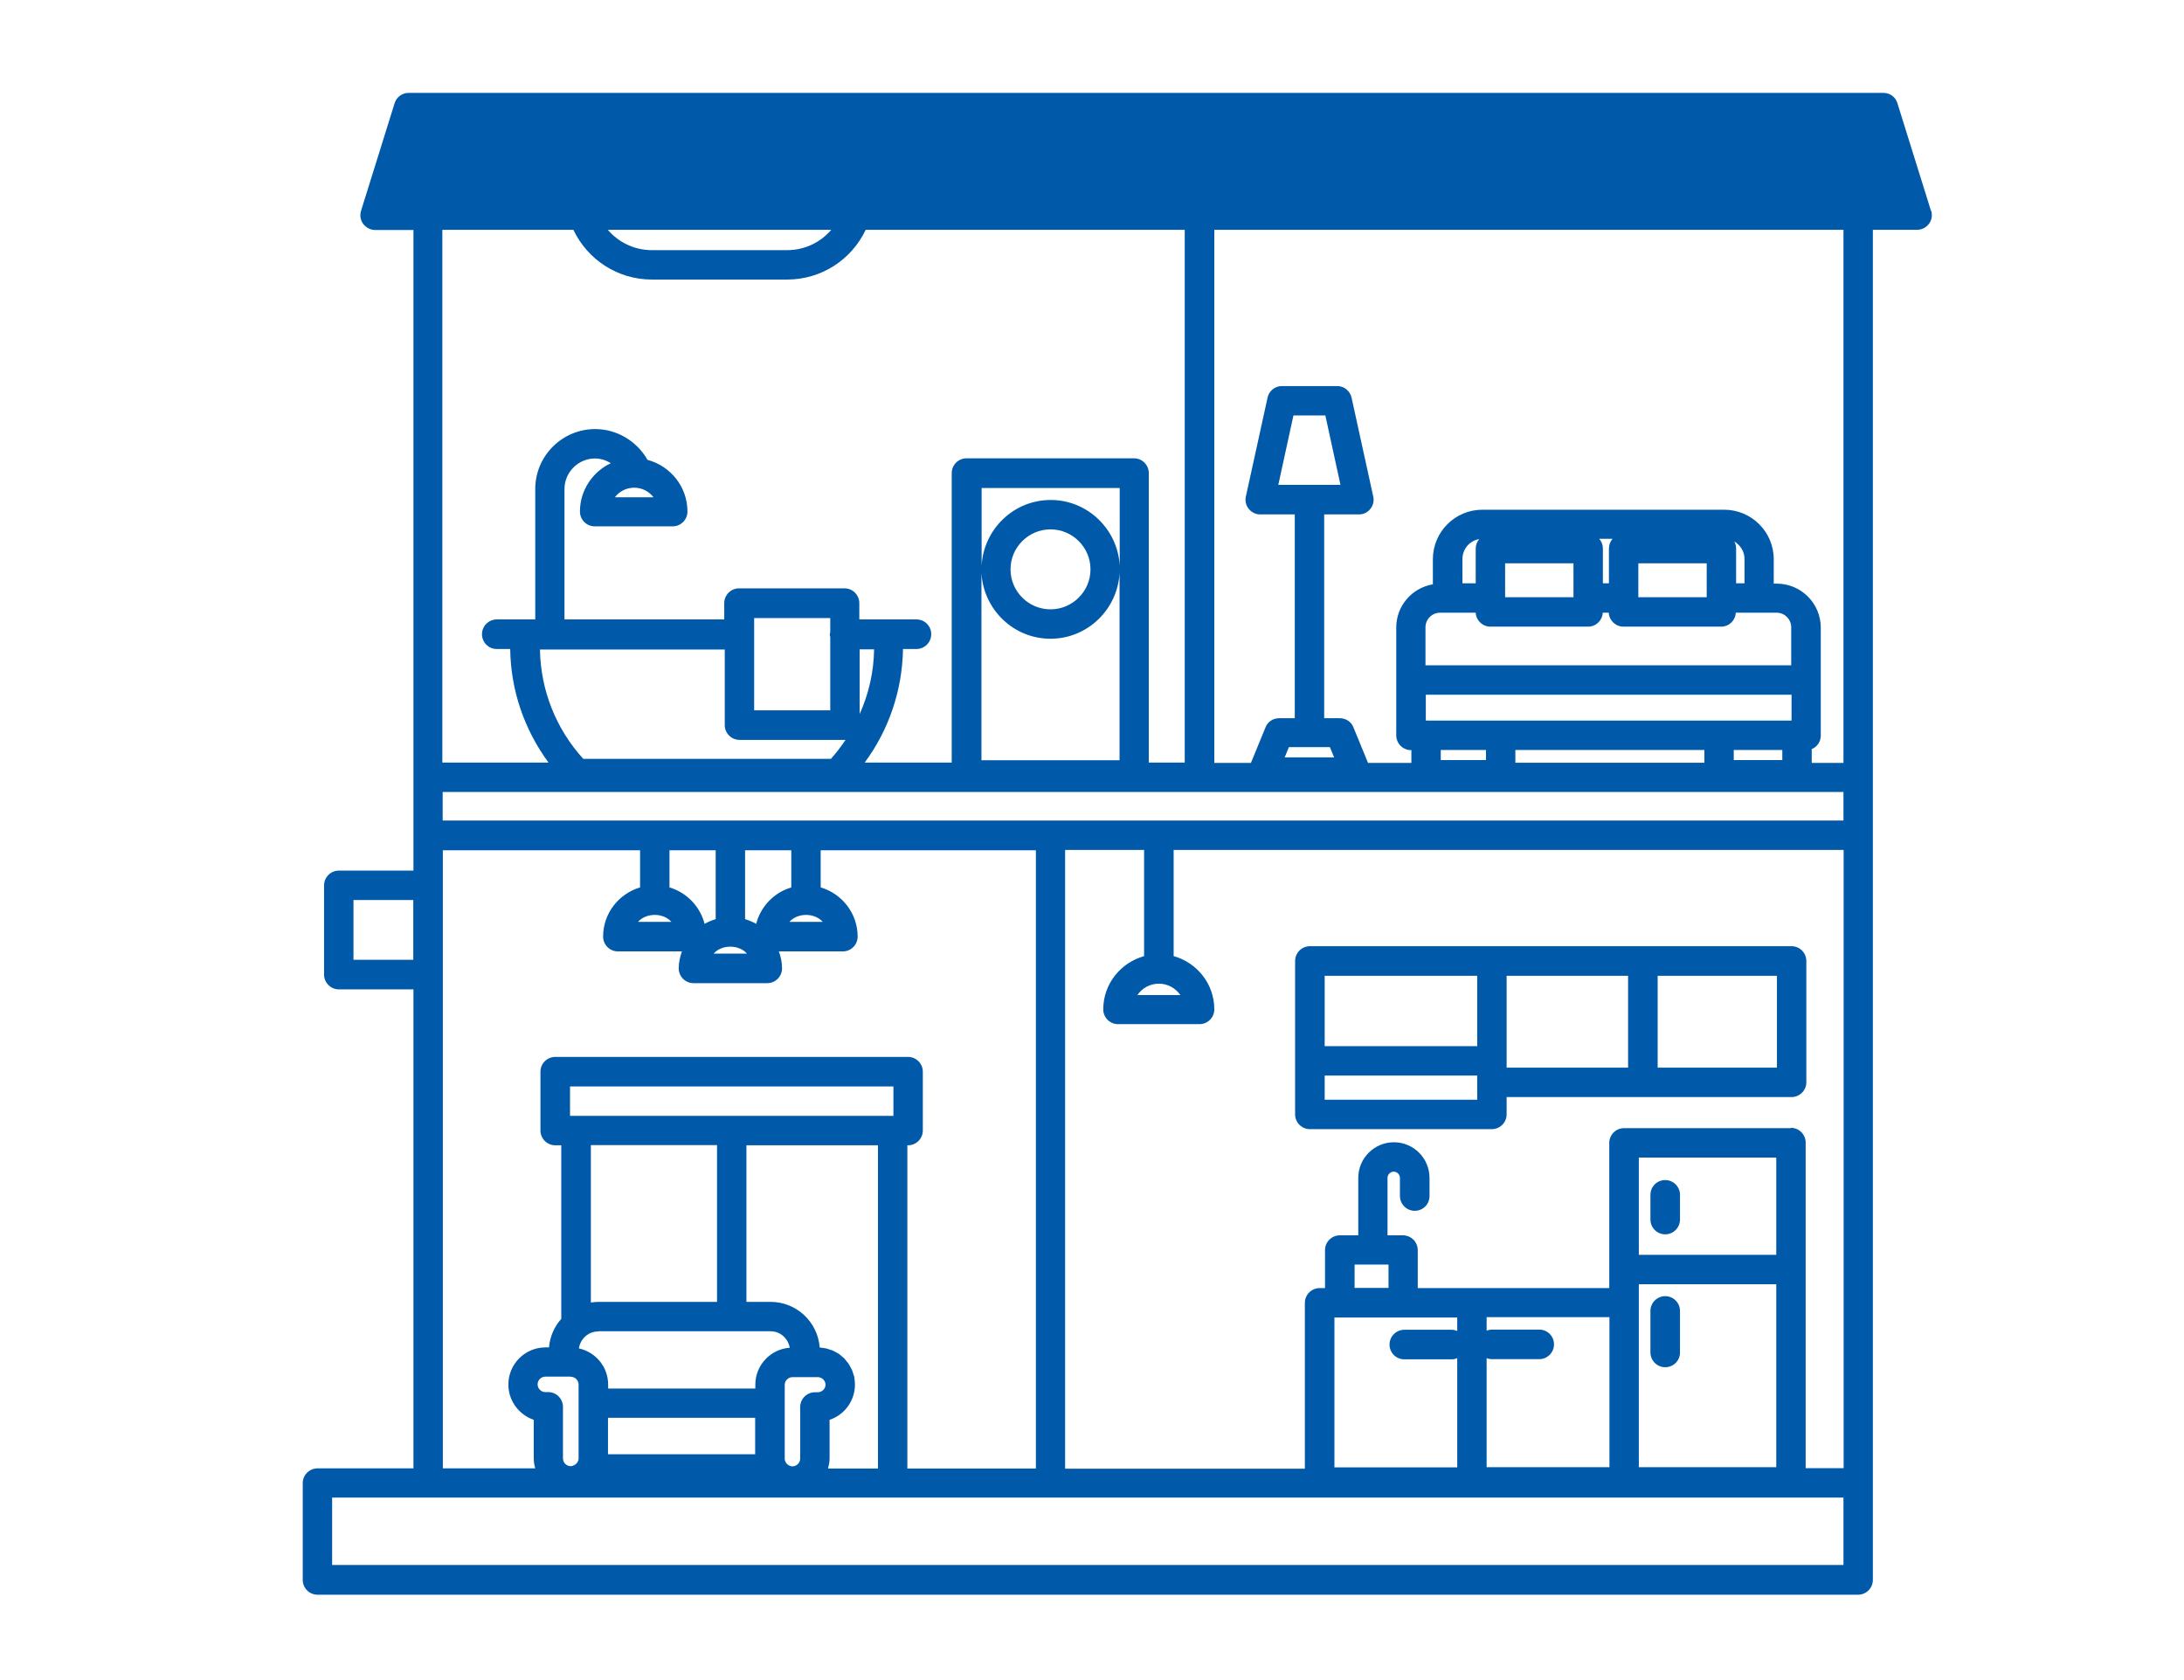 <svg width="130" height="100" viewBox="0 0 130 100" fill="none" xmlns="http://www.w3.org/2000/svg">
<path d="M114.94 12.549L112.94 6.139C112.83 5.769 112.49 5.529 112.11 5.529H24.32C23.94 5.529 23.6 5.779 23.49 6.139L21.49 12.549C21.41 12.819 21.45 13.099 21.62 13.329C21.79 13.549 22.05 13.689 22.33 13.689H24.61V51.819H20.17C19.69 51.819 19.29 52.209 19.29 52.699V58.009C19.29 58.489 19.68 58.889 20.17 58.889H24.61V87.399H18.9C18.42 87.399 18.02 87.789 18.02 88.279V94.039C18.02 94.519 18.41 94.919 18.9 94.919H110.6C111.08 94.919 111.48 94.529 111.48 94.039V13.679H114.11C114.39 13.679 114.65 13.549 114.82 13.319C114.99 13.099 115.03 12.809 114.95 12.539L114.94 12.549ZM109.73 93.149H19.77V89.139H87.58C87.58 89.139 87.6 89.139 87.61 89.139C87.62 89.139 87.63 89.139 87.64 89.139H109.73V93.149ZM21.04 53.569H24.6V57.129H21.04V53.569ZM49.48 13.679C48.84 14.429 47.89 14.889 46.86 14.889H38.8C37.77 14.889 36.82 14.429 36.18 13.679H49.48ZM34.13 13.679C34.98 15.469 36.78 16.639 38.8 16.639H46.86C48.88 16.639 50.68 15.469 51.53 13.679H70.52V45.369C70.52 45.369 70.52 45.379 70.52 45.389H68.38V28.159C68.38 27.679 67.99 27.279 67.5 27.279H57.53C57.05 27.279 56.65 27.669 56.65 28.159V45.389H51.47C52.91 43.439 53.71 41.089 53.75 38.629H54.55C55.03 38.629 55.43 38.239 55.43 37.749C55.43 37.259 55.04 36.869 54.55 36.869H51.15V35.899C51.15 35.419 50.76 35.019 50.27 35.019H43.99C43.51 35.019 43.11 35.409 43.11 35.899V36.869H33.6V29.109C33.6 28.109 34.42 27.289 35.42 27.289C35.76 27.289 36.08 27.399 36.36 27.569C35.28 28.079 34.52 29.179 34.52 30.449C34.52 30.929 34.91 31.329 35.4 31.329H40.04C40.52 31.329 40.92 30.939 40.92 30.449C40.92 28.969 39.91 27.739 38.54 27.369C37.91 26.259 36.72 25.539 35.43 25.539C33.46 25.539 31.86 27.139 31.86 29.109V36.869H29.57C29.09 36.869 28.69 37.259 28.69 37.749C28.69 38.239 29.08 38.629 29.57 38.629H30.37C30.4 41.089 31.21 43.429 32.65 45.389H26.33V13.679H34.13ZM79.16 44.469L79.41 45.079H76.47L76.72 44.469H79.16ZM109.73 47.139V48.839H26.35V47.139H109.73ZM95.19 32.069H95.99C95.85 32.219 95.77 32.429 95.77 32.649V34.719H95.41V32.649C95.41 32.429 95.33 32.229 95.19 32.069ZM103.23 32.229C103.59 32.439 103.84 32.829 103.84 33.269V34.719H103.34V32.649C103.34 32.499 103.3 32.349 103.23 32.229ZM101.59 35.549H97.52V33.529H101.59V35.549ZM93.66 35.549H89.59V33.529H93.66V35.549ZM87.84 32.649V34.719H87.05V33.269C87.05 32.679 87.48 32.179 88.05 32.089C87.92 32.239 87.84 32.439 87.84 32.649ZM87.84 36.469C87.86 36.929 88.25 37.299 88.71 37.299H94.53C95 37.299 95.38 36.929 95.4 36.469H95.76C95.78 36.929 96.17 37.299 96.63 37.299H102.45C102.92 37.299 103.3 36.929 103.32 36.469H105.75C106.23 36.469 106.62 36.859 106.62 37.339V39.599H84.85V37.339C84.85 36.859 85.24 36.469 85.72 36.469H87.84ZM103.2 44.639H106.09V45.239H103.2V44.639ZM106.64 41.349V42.889H84.87V41.349H106.64ZM85.76 44.639H88.45V45.239H85.76V44.639ZM90.2 44.639H101.45V45.399H90.2V44.639ZM49.29 87.399C49.34 87.209 49.38 87.019 49.38 86.819V84.509C50.26 84.219 50.89 83.389 50.89 82.409C50.89 82.259 50.87 82.109 50.85 81.969C50.85 81.919 50.82 81.879 50.81 81.839C50.78 81.749 50.76 81.649 50.72 81.559C50.7 81.509 50.67 81.459 50.64 81.409C50.6 81.329 50.57 81.259 50.52 81.189C50.49 81.139 50.45 81.099 50.41 81.049C50.36 80.989 50.31 80.919 50.26 80.859C50.22 80.819 50.17 80.779 50.12 80.739C50.06 80.689 50 80.629 49.94 80.589C49.89 80.549 49.83 80.529 49.78 80.499C49.71 80.459 49.65 80.419 49.57 80.389C49.51 80.359 49.45 80.349 49.39 80.329C49.32 80.299 49.24 80.279 49.17 80.259C49.1 80.249 49.04 80.239 48.97 80.229C48.91 80.229 48.85 80.209 48.79 80.199C48.68 78.689 47.41 77.489 45.87 77.489H44.43V68.169H52.26V87.409H49.29V87.399ZM35.61 79.239H45.87C46.45 79.239 46.91 79.669 47.01 80.219C45.87 80.299 44.96 81.249 44.96 82.419V82.649H36.2V82.419C36.2 81.359 35.46 80.479 34.46 80.259C34.54 79.689 35.02 79.249 35.61 79.249V79.239ZM49.14 82.409C49.14 82.659 48.93 82.869 48.68 82.869H48.51C48.03 82.869 47.63 83.259 47.63 83.749V86.819C47.63 87.069 47.42 87.279 47.17 87.279C47.08 87.279 47 87.249 46.94 87.209C46.92 87.199 46.91 87.189 46.89 87.179C46.84 87.139 46.81 87.099 46.78 87.059C46.74 86.989 46.71 86.909 46.71 86.829V82.429C46.71 82.179 46.92 81.969 47.17 81.969H48.68C48.93 81.969 49.14 82.179 49.14 82.429V82.409ZM36.19 84.389H44.95V86.559H36.19V84.389ZM53.18 66.419H33.93V64.669H53.18V66.419ZM42.68 68.169V77.489H35.61C35.46 77.489 35.31 77.509 35.17 77.529V68.159H42.69L42.68 68.169ZM33.98 81.949C34.23 81.949 34.44 82.159 34.44 82.409V86.809C34.44 86.889 34.42 86.959 34.38 87.019C34.35 87.069 34.31 87.119 34.26 87.159C34.25 87.169 34.23 87.179 34.21 87.189C34.14 87.229 34.07 87.269 33.97 87.269C33.72 87.269 33.51 87.059 33.51 86.809V83.739C33.51 83.259 33.12 82.859 32.63 82.859H32.46C32.21 82.859 32 82.649 32 82.399C32 82.149 32.21 81.939 32.46 81.939H33.97L33.98 81.949ZM82.65 75.269V76.659H80.63V75.269H82.65ZM97.55 76.439H105.73V87.329H97.55V76.439ZM105.73 74.689H97.55V68.899H105.73V74.689ZM95.8 87.329H88.49V80.839C88.59 80.879 88.69 80.899 88.81 80.899H91.62C92.1 80.899 92.5 80.509 92.5 80.019C92.5 79.529 92.11 79.139 91.62 79.139H88.81C88.7 79.139 88.59 79.169 88.49 79.199V78.399H95.8V87.329ZM86.74 79.219C86.64 79.179 86.52 79.149 86.4 79.149H83.59C83.11 79.149 82.71 79.539 82.71 80.029C82.71 80.519 83.1 80.909 83.59 80.909H86.4C86.52 80.909 86.63 80.889 86.74 80.839V87.339H79.43V78.419H86.74V79.229V79.219ZM106.6 67.149H96.67C96.19 67.149 95.79 67.539 95.79 68.029V76.669H84.39V74.409C84.39 73.929 84 73.529 83.51 73.529H82.59V70.109C82.59 69.909 82.76 69.739 82.96 69.739C83.16 69.739 83.33 69.909 83.33 70.109V71.189C83.33 71.669 83.72 72.069 84.21 72.069C84.7 72.069 85.09 71.679 85.09 71.189V70.109C85.09 68.939 84.14 67.989 82.97 67.989C81.8 67.989 80.85 68.939 80.85 70.109V73.529H79.75C79.27 73.529 78.87 73.919 78.87 74.409V76.669H78.55C78.07 76.669 77.67 77.059 77.67 77.549V87.419H63.4V50.589H68.1C68.1 50.589 68.1 50.599 68.1 50.609V56.909C66.71 57.299 65.67 58.559 65.67 60.079C65.67 60.559 66.06 60.959 66.55 60.959H71.4C71.88 60.959 72.28 60.569 72.28 60.079C72.28 58.559 71.25 57.299 69.86 56.909V50.609C69.86 50.609 69.86 50.599 69.86 50.589H109.74V87.389H107.48V68.009C107.48 67.529 107.09 67.129 106.6 67.129V67.149ZM68.98 58.549C69.51 58.549 69.98 58.819 70.26 59.229H67.7C67.98 58.819 68.45 58.549 68.98 58.549ZM48.97 54.869H46.99C47.48 54.319 48.48 54.319 48.97 54.869ZM47.1 52.819C46.07 53.129 45.28 53.949 45.01 54.989C44.8 54.869 44.58 54.779 44.35 54.709V50.609H47.1V52.819ZM41.94 54.989C41.67 53.949 40.88 53.129 39.85 52.819V50.609H42.6V54.709C42.37 54.779 42.15 54.869 41.94 54.989ZM39.96 54.869H37.98C38.47 54.319 39.48 54.319 39.96 54.869ZM44.46 56.759H42.48C42.96 56.209 43.98 56.209 44.46 56.759ZM43.14 38.649V43.159C43.14 43.639 43.53 44.039 44.02 44.039H50.3C50.3 44.039 50.32 44.039 50.33 44.039C50.07 44.429 49.78 44.809 49.46 45.169H34.72C33.09 43.379 32.18 41.079 32.14 38.659H43.15L43.14 38.649ZM49.42 37.619C49.42 37.669 49.39 37.719 49.39 37.769C49.39 37.819 49.41 37.869 49.42 37.919V42.279H44.89V36.789H49.42V37.619ZM51.17 38.649H52.03C52.01 39.999 51.71 41.299 51.17 42.499V38.649ZM58.42 34.109C58.54 36.279 60.33 38.019 62.53 38.019C64.73 38.019 66.52 36.279 66.64 34.109V45.249H58.42V34.109ZM60.15 33.889C60.15 32.579 61.22 31.509 62.53 31.509C63.84 31.509 64.91 32.579 64.91 33.889C64.91 35.199 63.84 36.269 62.53 36.269C61.22 36.269 60.15 35.199 60.15 33.889ZM66.65 33.669C66.53 31.499 64.74 29.759 62.54 29.759C60.34 29.759 58.55 31.499 58.43 33.669V29.049H66.65V33.669ZM37.75 29.029C38.22 29.029 38.63 29.249 38.9 29.599H36.6C36.86 29.249 37.28 29.029 37.75 29.029ZM26.36 58.019V50.609H38.1V52.819C36.83 53.199 35.9 54.359 35.9 55.749C35.9 56.229 36.29 56.629 36.78 56.629H40.59C40.48 56.949 40.4 57.289 40.4 57.639C40.4 58.119 40.79 58.519 41.28 58.519H45.67C46.15 58.519 46.55 58.129 46.55 57.639C46.55 57.279 46.48 56.949 46.36 56.629H50.17C50.65 56.629 51.05 56.239 51.05 55.749C51.05 54.359 50.12 53.199 48.85 52.819V50.609H61.66V87.409H54.01V68.169H54.05C54.53 68.169 54.93 67.779 54.93 67.289V63.789C54.93 63.309 54.54 62.909 54.05 62.909H33.05C32.57 62.909 32.17 63.299 32.17 63.789V67.289C32.17 67.769 32.56 68.169 33.05 68.169H33.41V78.499C33 78.959 32.73 79.549 32.68 80.199H32.47C31.25 80.199 30.26 81.189 30.26 82.409C30.26 83.379 30.89 84.209 31.77 84.509V86.819C31.77 87.019 31.81 87.219 31.86 87.399H26.36V58.009V58.019ZM109.73 45.409H107.84V44.589C108.16 44.459 108.38 44.149 108.38 43.779V37.359C108.38 35.919 107.21 34.739 105.76 34.739H105.58V33.289C105.58 31.659 104.26 30.339 102.63 30.339H88.24C86.61 30.339 85.29 31.659 85.29 33.289V34.779C84.05 34.989 83.11 36.059 83.11 37.349V43.769C83.11 44.249 83.5 44.649 83.99 44.649H84.01V45.409H81.43L80.56 43.289C80.43 42.959 80.11 42.749 79.75 42.749H78.82V30.619H80.89C81.15 30.619 81.41 30.499 81.57 30.289C81.74 30.079 81.8 29.809 81.74 29.549L80.45 23.669C80.36 23.269 80.01 22.979 79.6 22.979H76.3C75.89 22.979 75.53 23.269 75.45 23.669L74.16 29.549C74.1 29.809 74.16 30.079 74.33 30.289C74.5 30.499 74.75 30.619 75.01 30.619H77.07V42.749H76.14C75.78 42.749 75.46 42.959 75.33 43.289L74.46 45.409H72.28C72.28 45.409 72.28 45.399 72.28 45.389V13.679H109.73V45.409ZM76.09 28.859L76.99 24.729H78.89L79.79 28.859H76.08H76.09Z" fill="#005AA9"/>
<path d="M99.12 77.149C98.64 77.149 98.24 77.539 98.24 78.029V80.499C98.24 80.979 98.63 81.379 99.12 81.379C99.61 81.379 100 80.989 100 80.499V78.029C100 77.549 99.61 77.149 99.12 77.149Z" fill="#005AA9"/>
<path d="M99.12 73.469C99.6 73.469 100 73.079 100 72.589V71.119C100 70.639 99.61 70.239 99.12 70.239C98.63 70.239 98.24 70.629 98.24 71.119V72.589C98.24 73.069 98.63 73.469 99.12 73.469Z" fill="#005AA9"/>
<path d="M107.52 57.199C107.52 56.719 107.13 56.319 106.64 56.319H77.97C77.49 56.319 77.09 56.709 77.09 57.199V66.329C77.09 66.809 77.48 67.209 77.97 67.209H88.8C89.28 67.209 89.68 66.819 89.68 66.329V65.299H106.64C107.12 65.299 107.52 64.909 107.52 64.419V57.199ZM87.93 58.079V62.269H78.85V58.079H87.93ZM87.93 65.459H78.85V64.019H87.93V65.459ZM89.68 58.079H96.91V63.549H89.68V58.079ZM105.77 63.549H98.67V58.079H105.77V63.549Z" fill="#005AA9"/>
</svg>
